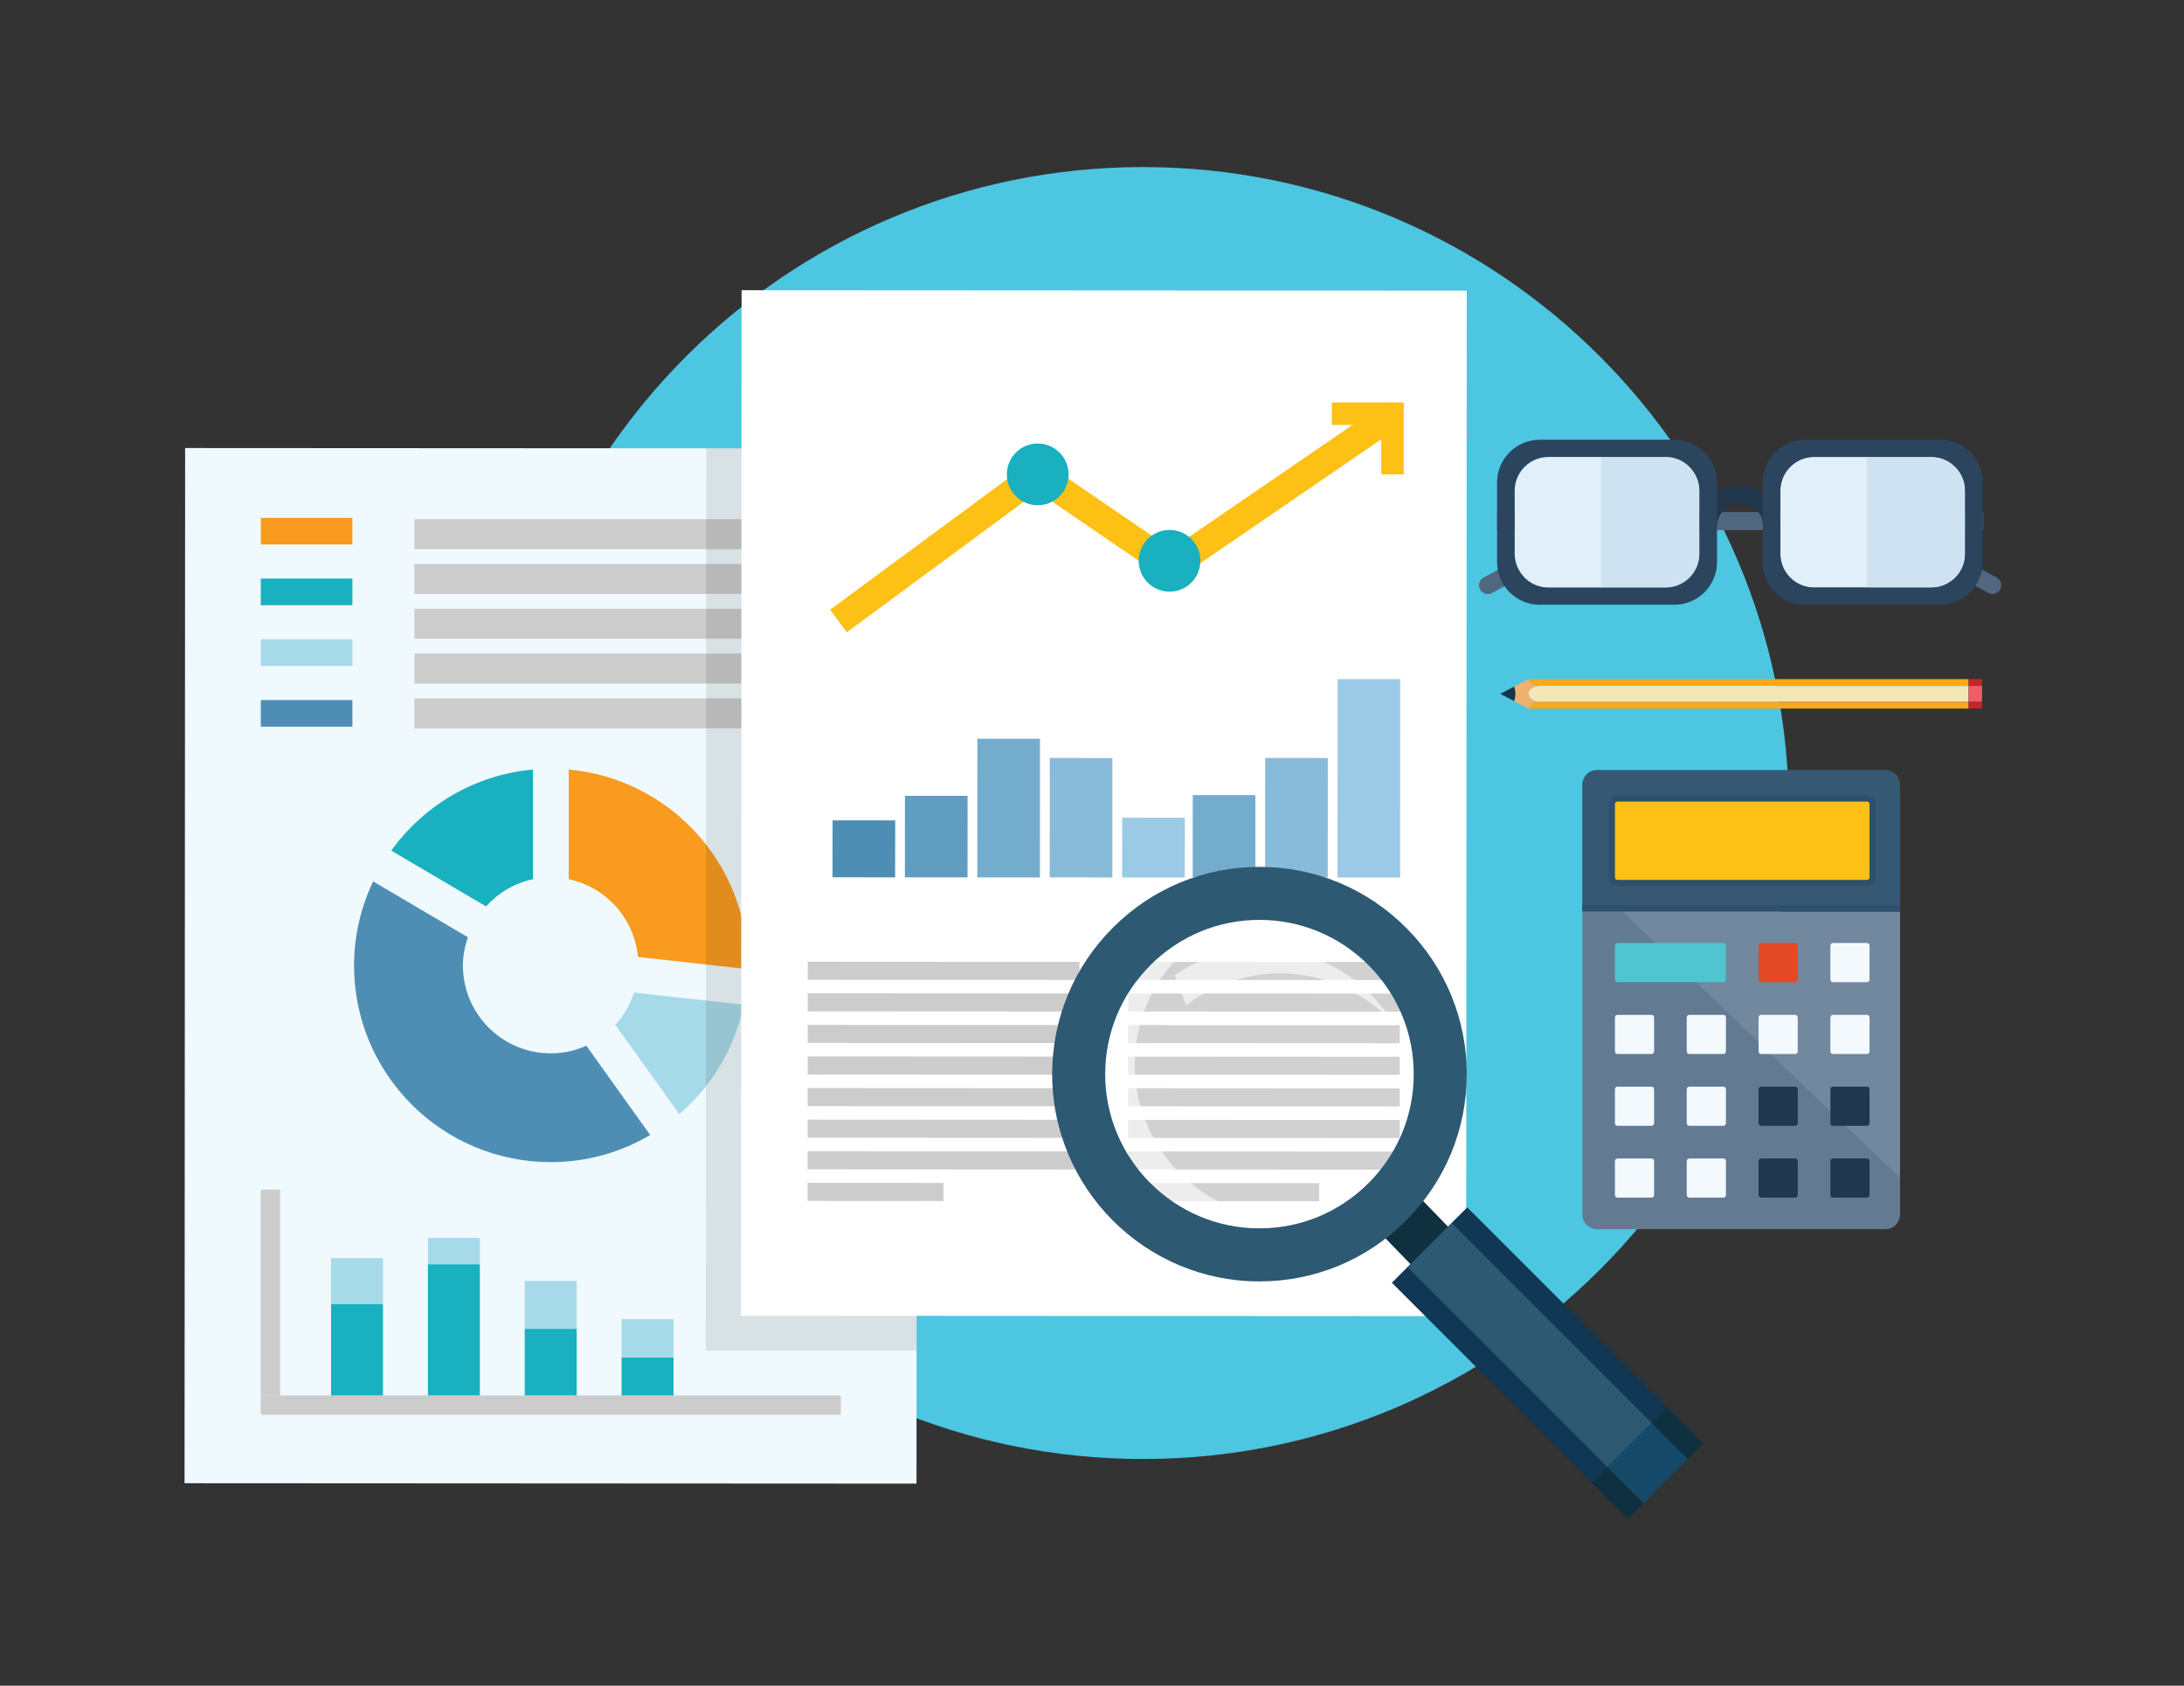 <?xml version="1.0" encoding="UTF-8"?>
<!-- Generator: Adobe Illustrator 16.0.0, SVG Export Plug-In . SVG Version: 6.00 Build 0)  -->
<!DOCTYPE svg PUBLIC "-//W3C//DTD SVG 1.1//EN" "http://www.w3.org/Graphics/SVG/1.1/DTD/svg11.dtd">
<svg version="1.1" id="Layer_1" xmlns="http://www.w3.org/2000/svg" xmlns:xlink="http://www.w3.org/1999/xlink" x="0px" y="0px" width="526px" height="406px" viewBox="0 0 526 406" enable-background="new 0 0 526 406" xml:space="preserve">
<rect x="0" y="0" width="526" height="406" fill="#333333" stroke="none"/>
<g>
	<path id="circle" fill="#4CC6E1" d="M275.275,351.403c-85.922,0-155.576-69.657-155.576-155.583   c0-85.925,69.653-155.583,155.576-155.583c85.93,0,155.583,69.658,155.583,155.583   C430.858,281.746,361.205,351.403,275.275,351.403z"/>
	<g id="pencil">
		<path fill="#F8A81B" d="M474.114,163.565l-106.003,0c0.201,0.848,1.229,1.513,2.517,1.619h103.484L474.114,163.565z"/>
		<path fill="#F5E6B6" d="M474.112,169.038v-3.853H370.628l0.003,0c-0.012,0.001-0.021,0.003-0.033,0.005    c0.011,0,0.026,0,0.036,0.001c-1.441,0.118-2.558,0.931-2.56,1.92c0.002,0.989,1.118,1.801,2.56,1.918    c-0.01,0.001-0.025,0.001-0.036,0.001c0.012,0.001,0.021,0.005,0.033,0.006l-0.003,0H474.112z"/>
		<path fill="#F8A81B" d="M370.628,169.038c-1.288,0.105-2.315,0.771-2.517,1.619h106.001v-1.619H370.628z"/>
		<path fill="#F0B16D" d="M368.111,170.661c0.196-0.85,1.226-1.517,2.517-1.623l0.003,0c-0.012,0-0.021-0.004-0.033-0.006    c0.011,0,0.026,0,0.036-0.001c-1.441-0.117-2.558-0.93-2.56-1.918c0.002-0.989,1.118-1.802,2.56-1.92c-0.01,0-0.025,0-0.036-0.001    c0.012-0.002,0.021-0.004,0.033-0.005l-0.003,0c-1.291-0.106-2.318-0.772-2.517-1.624l-6.791,3.55L368.111,170.661z"/>
		<path fill="#103754" d="M364.653,165.368l-3.333,1.743l3.332,1.743c0.204-0.562,0.316-1.143,0.314-1.743    C364.969,166.511,364.856,165.928,364.653,165.368z"/>
		<g>
			<rect x="474.153" y="163.565" fill="#C6232A" width="3.214" height="1.62"/>
			<rect x="474.153" y="165.185" fill="#F15C69" width="3.212" height="3.853"/>
			<rect x="474.153" y="169.038" fill="#C6232A" width="3.214" height="1.619"/>
		</g>
	</g>
	<g id="glasses">
		<g>
			<g>
				<path fill="#51677F" d="M479.879,143.077c-0.339,0-0.687-0.08-1.001-0.257l-17.784-9.556c-3.422-1.839-7.066-3.251-10.83-4.198      c-3.765-0.953-7.645-1.431-11.53-1.431h-78.175v-4.239h78.175c4.233,0,8.459,0.528,12.565,1.558      c4.1,1.034,8.07,2.575,11.798,4.582l17.786,9.557c1.033,0.554,1.417,1.838,0.863,2.867      C481.363,142.669,480.633,143.077,479.879,143.077z"/>
				<path fill="#51677F" d="M358.321,143.077c0.339,0,0.684-0.08,1.004-0.257l17.782-9.556c3.421-1.839,7.064-3.251,10.827-4.198      c3.765-0.953,7.646-1.431,11.529-1.431h78.179v-4.239h-78.179c-4.234,0-8.46,0.528-12.563,1.558      c-4.103,1.034-8.07,2.575-11.802,4.582l-17.783,9.557c-1.031,0.554-1.417,1.838-0.863,2.867      C356.837,142.669,357.568,143.077,358.321,143.077z"/>
			</g>
		</g>
		<path fill="#21374D" d="M413.53,126.77L413.53,126.77c0-3.072,2.498-5.566,5.568-5.566c3.073,0,5.572,2.495,5.572,5.566l0,0h4.235    l0,0c0-5.417-4.388-9.806-9.808-9.806c-5.416,0-9.806,4.39-9.806,9.806l0,0H413.53z"/>
		<g>
			<path fill="#E1EFFA" d="M409.293,133.402c0,4.463-3.651,8.116-8.114,8.116h-28.27c-4.463,0-8.115-3.652-8.115-8.116v-15.239     c0-4.464,3.652-8.116,8.115-8.116h28.27c4.463,0,8.114,3.652,8.114,8.116V133.402z"/>
			<path fill="#CEE2F1" d="M401.179,110.046h-15.553v31.471h15.553c4.463,0,8.114-3.652,8.114-8.116v-15.239     C409.293,113.699,405.642,110.046,401.179,110.046z"/>
		</g>
		<g>
			<path fill="#E1EFFA" d="M473.281,133.402c0,4.463-3.653,8.116-8.116,8.116h-28.27c-4.463,0-8.114-3.652-8.114-8.116v-15.239     c0-4.464,3.651-8.116,8.114-8.116h28.27c4.463,0,8.116,3.652,8.116,8.116V133.402z"/>
			<path fill="#CEE2F1" d="M465.165,110.046h-15.552v31.471h15.552c4.463,0,8.116-3.652,8.116-8.116v-15.239     C473.281,113.699,469.628,110.046,465.165,110.046z"/>
		</g>
		<path fill="#2B455F" d="M403.283,105.916h-32.479c-5.636,0-10.246,4.611-10.246,10.246v19.241c0,5.635,4.61,10.246,10.246,10.246    h32.479c5.636,0,10.247-4.611,10.247-10.246v-19.241C413.53,110.527,408.919,105.916,403.283,105.916z M409.293,133.402    c0,4.463-3.651,8.116-8.114,8.116h-28.27c-4.463,0-8.115-3.652-8.115-8.116v-15.239c0-4.464,3.652-8.116,8.115-8.116h28.27    c4.463,0,8.114,3.652,8.114,8.116V133.402z"/>
		<path fill="#2B455F" d="M467.27,105.916h-32.478c-5.637,0-10.247,4.611-10.247,10.246v19.241c0,5.635,4.61,10.246,10.247,10.246    h32.478c5.637,0,10.247-4.611,10.247-10.246v-19.241C477.517,110.527,472.906,105.916,467.27,105.916z M473.281,133.402    c0,4.463-3.653,8.116-8.116,8.116h-28.27c-4.463,0-8.114-3.652-8.114-8.116v-15.239c0-4.464,3.651-8.116,8.114-8.116h28.27    c4.463,0,8.116,3.652,8.116,8.116V133.402z"/>
	</g>
	<g id="paper">
		<g>
			<path fill-rule="evenodd" clip-rule="evenodd" fill="#F0F9FD" d="M44.587,107.911l176.289,0.097l-0.139,249.325l-176.29-0.098     L44.587,107.911z"/>
			<g>
				<path fill="#A7DAE9" d="M152.706,239.058c-0.948,2.928-2.474,5.563-4.52,7.766l15.415,21.521      c7.791-6.714,13.387-15.889,15.507-26.358L152.706,239.058z"/>
				<path fill="#F99B1F" d="M136.975,211.763c8.981,1.871,15.786,9.446,16.679,18.734l26.364,2.908c0-0.297,0.038-0.583,0.038-0.89      c0-24.71-18.929-44.987-43.081-47.173V211.763z"/>
				<path fill="#19B0BF" d="M117.063,218.308c2.936-3.252,6.82-5.614,11.304-6.545v-26.42c-14.077,1.265-26.309,8.684-34.137,19.524      L117.063,218.308z"/>
				<path fill="#4E8EB4" d="M141.215,251.861c-2.622,1.172-5.504,1.841-8.554,1.841c-11.695,0-21.178-9.492-21.178-21.187      c0-2.391,0.483-4.642,1.211-6.779l-22.833-13.452c-2.899,6.144-4.592,12.979-4.592,20.231c0,26.177,21.212,47.383,47.393,47.383      c8.737,0,16.903-2.389,23.929-6.535L141.215,251.861z"/>
			</g>
			<g>
				<rect x="62.811" y="124.715" fill="#F99B1F" width="22.061" height="6.42"/>
				<rect x="62.811" y="139.345" fill="#19B0BF" width="22.061" height="6.419"/>
				<rect x="62.811" y="153.975" fill="#A7DAE9" width="22.061" height="6.419"/>
				<rect x="62.811" y="168.606" fill="#4E8EB4" width="22.061" height="6.418"/>
				<rect x="99.809" y="125.035" fill="#CDCCCC" width="102.704" height="7.224"/>
				<rect x="99.809" y="146.622" fill="#CDCCCC" width="102.704" height="7.217"/>
				<rect x="99.809" y="168.209" fill="#CDCCCC" width="102.704" height="7.212"/>
				<rect x="99.809" y="157.417" fill="#CDCCCC" width="102.704" height="7.211"/>
				<rect x="99.809" y="135.833" fill="#CDCCCC" width="102.704" height="7.211"/>
			</g>
			<g>
				<rect x="62.813" y="286.489" fill="#CDCCCC" width="4.668" height="49.604"/>
				<rect x="62.811" y="336.093" fill="#CDCCCC" width="139.702" height="4.668"/>
				<g>
					<rect x="79.736" y="314.035" fill="#19B0BF" width="12.506" height="22.058"/>
					<rect x="79.736" y="303.008" fill="#A7DAE9" width="12.506" height="11.027"/>
				</g>
				<g>
					<rect x="103.059" y="304.483" fill="#19B0BF" width="12.507" height="31.609"/>
					<rect x="103.059" y="298.162" fill="#A7DAE9" width="12.507" height="6.321"/>
				</g>
				<g>
					<rect x="126.381" y="320.043" fill="#19B0BF" width="12.507" height="16.05"/>
					<rect x="126.381" y="308.521" fill="#A7DAE9" width="12.507" height="11.521"/>
				</g>
				<g>
					<rect x="149.704" y="326.901" fill="#19B0BF" width="12.507" height="9.191"/>
					<rect x="149.704" y="317.712" fill="#A7DAE9" width="12.507" height="9.189"/>
				</g>
			</g>
		</g>
		
			<rect x="170.025" y="107.993" transform="matrix(-1 -5.768855e-004 5.768855e-004 -1 390.715 433.394)" opacity="0.1" fill-rule="evenodd" clip-rule="evenodd" fill="#010101" width="50.79" height="217.296"/>
		<g>
			<path fill-rule="evenodd" clip-rule="evenodd" fill="#FFFFFF" d="M178.607,69.9l174.646,0.097l-0.139,247l-174.646-0.099     L178.607,69.9z"/>
			<g>
				<polygon fill-rule="evenodd" clip-rule="evenodd" fill="#4E8EB4" points="200.524,197.58 215.607,197.588 215.582,211.31       200.497,211.3     "/>
				<polygon fill-rule="evenodd" clip-rule="evenodd" fill="#609DC1" points="217.953,191.674 233.038,191.681 233.021,211.318       217.938,211.31     "/>
				
					<rect x="235.384" y="177.924" transform="matrix(-1 -4.531463e-004 4.531463e-004 -1 485.762 389.359)" fill-rule="evenodd" clip-rule="evenodd" fill="#74ACCD" width="15.083" height="33.401"/>
				
					<rect x="252.825" y="182.565" transform="matrix(-1 -6.474574e-004 6.474574e-004 -1 520.606 394.065)" fill-rule="evenodd" clip-rule="evenodd" fill="#88BBDA" width="15.084" height="28.767"/>
				
					<rect x="270.263" y="196.943" transform="matrix(-1 -5.504211e-004 5.504211e-004 -1 555.497 408.438)" fill-rule="evenodd" clip-rule="evenodd" fill="#9BCAE6" width="15.084" height="14.399"/>
				
					<rect x="287.261" y="191.495" transform="matrix(-1 -5.504211e-004 5.504211e-004 -1 589.494 402.982)" fill-rule="evenodd" clip-rule="evenodd" fill="#74ACCD" width="15.083" height="19.829"/>
				
					<rect x="304.703" y="182.561" transform="matrix(-1 -6.798823e-004 6.798823e-004 -1 624.354 394.105)" fill-rule="evenodd" clip-rule="evenodd" fill="#88BBDA" width="15.082" height="28.771"/>
				<polygon fill-rule="evenodd" clip-rule="evenodd" fill="#9BCAE6" points="322.145,163.56 337.229,163.567 337.218,211.347       322.136,211.339     "/>
			</g>
			
				<rect x="194.54" y="231.644" transform="matrix(-1 -5.520900e-004 5.520900e-004 -1 454.389 467.761)" fill-rule="evenodd" clip-rule="evenodd" fill="#CDCCCC" width="65.438" height="4.348"/>
			
				<rect x="194.533" y="239.252" transform="matrix(-1 -5.373080e-004 5.373080e-004 -1 454.378 482.974)" fill-rule="evenodd" clip-rule="evenodd" fill="#CDCCCC" width="65.441" height="4.348"/>
			
				<rect x="194.531" y="246.861" transform="matrix(-1 -5.373080e-004 5.373080e-004 -1 454.366 498.192)" fill-rule="evenodd" clip-rule="evenodd" fill="#CDCCCC" width="65.438" height="4.348"/>
			
				<rect x="194.527" y="254.47" transform="matrix(-1 -5.373080e-004 5.373080e-004 -1 454.355 513.408)" fill-rule="evenodd" clip-rule="evenodd" fill="#CDCCCC" width="65.438" height="4.347"/>
			
				<rect x="194.522" y="262.078" transform="matrix(-1 -5.373080e-004 5.373080e-004 -1 454.34 528.628)" fill-rule="evenodd" clip-rule="evenodd" fill="#CDCCCC" width="65.438" height="4.35"/>
			
				<rect x="194.517" y="269.688" transform="matrix(-1 -5.671104e-004 5.671104e-004 -1 454.319 543.851)" fill-rule="evenodd" clip-rule="evenodd" fill="#CDCCCC" width="65.44" height="4.348"/>
			
				<rect x="194.511" y="277.296" transform="matrix(-1 -5.520900e-004 5.520900e-004 -1 454.31 559.069)" fill-rule="evenodd" clip-rule="evenodd" fill="#CDCCCC" width="65.441" height="4.351"/>
			
				<rect x="194.51" y="284.896" transform="matrix(-1 -5.969126e-004 5.969126e-004 -1 421.568 574.266)" fill-rule="evenodd" clip-rule="evenodd" fill="#CDCCCC" width="32.72" height="4.348"/>
			
				<rect x="271.688" y="231.687" transform="matrix(-1 -5.222877e-004 5.222877e-004 -1 608.694 467.882)" fill-rule="evenodd" clip-rule="evenodd" fill="#CDCCCC" width="65.439" height="4.349"/>
			
				<rect x="271.684" y="239.295" transform="matrix(-1 -5.520900e-004 5.520900e-004 -1 608.674 483.106)" fill-rule="evenodd" clip-rule="evenodd" fill="#CDCCCC" width="65.44" height="4.348"/>
			
				<rect x="271.679" y="246.904" transform="matrix(-1 -5.222877e-004 5.222877e-004 -1 608.669 498.316)" fill-rule="evenodd" clip-rule="evenodd" fill="#CDCCCC" width="65.44" height="4.35"/>
			
				<rect x="271.676" y="254.513" transform="matrix(-1 -5.520900e-004 5.520900e-004 -1 608.65 513.541)" fill-rule="evenodd" clip-rule="evenodd" fill="#CDCCCC" width="65.439" height="4.347"/>
			
				<rect x="271.672" y="262.122" transform="matrix(-1 -5.671104e-004 5.671104e-004 -1 608.632 528.763)" fill-rule="evenodd" clip-rule="evenodd" fill="#CDCCCC" width="65.438" height="4.347"/>
			
				<rect x="271.667" y="269.731" transform="matrix(-1 -5.520900e-004 5.520900e-004 -1 608.624 543.979)" fill-rule="evenodd" clip-rule="evenodd" fill="#CDCCCC" width="65.439" height="4.349"/>
			
				<rect x="271.66" y="277.339" transform="matrix(-1 -5.222877e-004 5.222877e-004 -1 608.617 559.187)" fill-rule="evenodd" clip-rule="evenodd" fill="#CDCCCC" width="65.442" height="4.35"/>
			
				<rect x="271.659" y="284.944" transform="matrix(-1 -5.299171e-004 5.299171e-004 -1 589.228 574.391)" fill-rule="evenodd" clip-rule="evenodd" fill="#CDCCCC" width="46.062" height="4.348"/>
			<g>
				<g>
					<polygon fill="#FDC015" points="203.95,152.28 199.937,146.843 249.738,110.113 282.106,132.241 333.798,96.844        337.612,102.419 282.107,140.428 249.886,118.4      "/>
				</g>
				<g>
					<polygon fill="#FDC015" points="338.086,114.256 332.678,114.256 332.678,102.334 320.756,102.334 320.756,96.929        338.086,96.929      "/>
				</g>
			</g>
			<circle fill="#19B0BF" cx="281.677" cy="135.065" r="7.433"/>
			<circle fill="#19B0BF" cx="249.924" cy="114.256" r="7.433"/>
		</g>
	</g>
	<g id="magnifying_glass">
		<path opacity="0.1" fill="#FFFFFF" d="M277.074,232.45c-7.007,7.008-10.876,16.313-10.898,26.194    c-0.037,20.482,16.594,37.176,37.078,37.207c9.937,0.02,19.287-3.85,26.346-10.903l0,0c7.005-7.004,10.871-16.299,10.889-26.173    c0.02-9.91-3.839-19.239-10.855-26.278c-7.014-7.042-16.333-10.925-26.243-10.944C293.469,221.537,284.121,225.407,277.074,232.45    L277.074,232.45z"/>
		<g>
			<g>
				<path fill="none" d="M334.412,289.762"/>
			</g>
			<g>
				<path fill="#A7DAE9" d="M327.116,287.217c0.413-0.344,0.82-0.699,1.218-1.063C327.937,286.518,327.529,286.873,327.116,287.217z      "/>
				<path fill="#A7DAE9" d="M328.416,286.08c0.401-0.368,0.796-0.744,1.184-1.132C329.212,285.336,328.816,285.712,328.416,286.08z"/>
				<path opacity="0.6" fill="#FFFFFF" d="M277.074,232.45c6.295-6.291,14.427-10.048,23.163-10.769      c-1.707,0.143-3.39,0.402-5.041,0.772c-4.045,1.829-7.77,4.382-11.007,7.624c-7.006,7.007-10.872,16.309-10.891,26.193      c-0.039,20.481,16.595,37.173,37.076,37.214c2.789,0.002,5.539-0.308,8.2-0.902c3.026-1.37,5.876-3.146,8.478-5.312      c-6.689,5.572-15.015,8.597-23.799,8.58c-20.484-0.031-37.115-16.725-37.078-37.207      C266.198,248.764,270.067,239.458,277.074,232.45z"/>
				<path fill="#A7DAE9" d="M300.302,221.676c0.292-0.021,0.586-0.042,0.879-0.06C300.888,221.635,300.595,221.652,300.302,221.676z      "/>
				<path fill="#A7DAE9" d="M301.364,221.605c0.264-0.013,0.525-0.024,0.788-0.032C301.89,221.581,301.628,221.592,301.364,221.605z      "/>
				<path fill="#A7DAE9" d="M302.392,221.565c0.332-0.009,0.664-0.013,0.998-0.013C303.056,221.553,302.724,221.557,302.392,221.565      z"/>
			</g>
			<g>
				<path fill="#0F303F" d="M349.046,304.811c-2.493,2.491-6.537,2.479-9.026-0.018l-7.957-8.215      c-2.483-2.498-2.481-6.532,0.005-9.019c0,0,0.014-0.008,0.021-0.011c2.495-2.487,6.536-2.482,9.027,0.02l7.955,8.213      c2.484,2.492,2.481,6.529-0.009,9.019C349.062,304.8,349.05,304.808,349.046,304.811z"/>
			</g>
		</g>
		<path fill="#2D5972" d="M253.406,258.621c-0.052,27.52,22.304,49.956,49.827,50.006c13.355,0.021,25.93-5.178,35.395-14.645    c0,0,0,0,0-0.004c9.412-9.409,14.604-21.905,14.626-35.182c0.026-13.316-5.152-25.86-14.575-35.315    c-9.422-9.454-21.949-14.676-35.263-14.699c-13.351-0.019-25.911,5.175-35.375,14.637    C258.627,232.835,253.427,245.339,253.406,258.621z M266.176,258.645c0.022-9.881,3.892-19.187,10.898-26.194    c7.047-7.043,16.395-10.913,26.315-10.897c9.91,0.02,19.229,3.902,26.243,10.944c7.017,7.039,10.875,16.368,10.855,26.278    c-0.018,9.874-3.884,19.169-10.889,26.173c-7.059,7.054-16.409,10.923-26.346,10.903    C282.77,295.82,266.139,279.127,266.176,258.645z"/>
		
			<rect x="359.812" y="288.091" transform="matrix(-0.707 0.707 -0.707 -0.707 868.297 296.938)" fill="#103754" width="25.677" height="80.416"/>
		
			<rect x="365.129" y="288.092" transform="matrix(-0.707 0.707 -0.707 -0.707 868.295 296.94)" fill="#2D5972" width="15.04" height="80.415"/>
		
			<rect x="383.882" y="346.204" transform="matrix(-0.707 0.707 -0.707 -0.707 926.409 321.01)" fill="#0F303F" width="25.678" height="12.333"/>
		
			<rect x="389.201" y="346.203" transform="matrix(-0.707 0.707 -0.707 -0.707 926.408 321.033)" fill="#164967" width="15.038" height="12.334"/>
		<g>
			<path opacity="0.6" fill="#FFFFFF" d="M320.186,232.324c-8.885-4.388-18.94-5.066-28.306-1.916     c-3.252,1.094-6.244,2.606-8.956,4.441l2.744,7.275c3.16-2.429,6.761-4.393,10.744-5.733c9.367-3.154,19.419-2.478,28.304,1.909     c4.1,2.023,7.77,4.831,10.797,8.067C331.89,240.374,326.636,235.51,320.186,232.324z"/>
		</g>
	</g>
	<g id="calculator">
		<path fill="#627B93" d="M457.609,219.523h-76.531v72.983c0,0.907,0.347,1.815,1.042,2.507c0.691,0.689,1.597,1.036,2.505,1.036    h69.439c0.906,0,1.813-0.347,2.506-1.036c0.689-0.691,1.039-1.6,1.039-2.507V219.523z"/>
		<polygon opacity="0.1" fill="#FFFFFF" points="390.76,219.523 457.609,219.523 457.609,283.733   "/>
		<g>
			<g>
				<g>
					<path fill="#50C4D0" d="M415.678,235.941c0,0.343-0.281,0.623-0.621,0.623h-25.493c-0.342,0-0.618-0.28-0.618-0.623v-8.203       c0-0.336,0.276-0.617,0.618-0.617h25.493c0.34,0,0.621,0.281,0.621,0.617V235.941z"/>
				</g>
				<g>
					<path fill="#E44925" d="M432.974,235.941c0,0.343-0.28,0.623-0.622,0.623h-8.194c-0.339,0-0.618-0.28-0.618-0.623v-8.203       c0-0.336,0.279-0.617,0.618-0.617h8.194c0.342,0,0.622,0.281,0.622,0.617V235.941z"/>
				</g>
				<g>
					<g>
						<path fill="#F3F9FD" d="M450.266,235.941c0,0.343-0.276,0.623-0.617,0.623h-8.197c-0.338,0-0.616-0.28-0.616-0.623v-8.203        c0-0.336,0.278-0.617,0.616-0.617h8.197c0.341,0,0.617,0.281,0.617,0.617V235.941z"/>
					</g>
				</g>
				<g>
					<g>
						<path fill="#F3F9FD" d="M398.378,253.243c0,0.338-0.274,0.614-0.616,0.614h-8.198c-0.342,0-0.618-0.276-0.618-0.614v-8.203        c0-0.342,0.276-0.617,0.618-0.617h8.198c0.342,0,0.616,0.275,0.616,0.617V253.243z"/>
					</g>
				</g>
				<g>
					<g>
						<path fill="#F3F9FD" d="M415.678,253.243c0,0.338-0.281,0.614-0.621,0.614h-8.197c-0.341,0-0.619-0.276-0.619-0.614v-8.203        c0-0.342,0.278-0.617,0.619-0.617h8.197c0.34,0,0.621,0.275,0.621,0.617V253.243z"/>
					</g>
				</g>
				<g>
					<g>
						<path fill="#F3F9FD" d="M432.974,253.243c0,0.338-0.28,0.614-0.622,0.614h-8.194c-0.339,0-0.618-0.276-0.618-0.614v-8.203        c0-0.342,0.279-0.617,0.618-0.617h8.194c0.342,0,0.622,0.275,0.622,0.617V253.243z"/>
					</g>
				</g>
				<g>
					<g>
						<path fill="#F3F9FD" d="M450.266,253.243c0,0.338-0.276,0.614-0.617,0.614h-8.197c-0.338,0-0.616-0.276-0.616-0.614v-8.203        c0-0.342,0.278-0.617,0.616-0.617h8.197c0.341,0,0.617,0.275,0.617,0.617V253.243z"/>
					</g>
				</g>
				<g>
					<g>
						<path fill="#F3F9FD" d="M398.378,270.536c0,0.341-0.274,0.618-0.616,0.618h-8.198c-0.342,0-0.618-0.277-0.618-0.618v-8.199        c0-0.341,0.276-0.618,0.618-0.618h8.198c0.342,0,0.616,0.277,0.616,0.618V270.536z"/>
					</g>
				</g>
				<g>
					<g>
						<path fill="#F3F9FD" d="M415.678,270.536c0,0.341-0.281,0.618-0.621,0.618h-8.197c-0.341,0-0.619-0.277-0.619-0.618v-8.199        c0-0.341,0.278-0.618,0.619-0.618h8.197c0.34,0,0.621,0.277,0.621,0.618V270.536z"/>
					</g>
				</g>
				<g>
					<path fill="#21374D" d="M432.974,270.536c0,0.341-0.28,0.618-0.622,0.618h-8.194c-0.339,0-0.618-0.277-0.618-0.618v-8.199       c0-0.341,0.279-0.618,0.618-0.618h8.194c0.342,0,0.622,0.277,0.622,0.618V270.536z"/>
				</g>
				<g>
					<g>
						<path fill="#F3F9FD" d="M398.378,287.833c0,0.342-0.274,0.618-0.616,0.618h-8.198c-0.342,0-0.618-0.276-0.618-0.618v-8.195        c0-0.341,0.276-0.622,0.618-0.622h8.198c0.342,0,0.616,0.281,0.616,0.622V287.833z"/>
					</g>
				</g>
				<g>
					<g>
						<path fill="#F3F9FD" d="M415.678,287.833c0,0.342-0.281,0.618-0.621,0.618h-8.197c-0.341,0-0.619-0.276-0.619-0.618v-8.195        c0-0.341,0.278-0.622,0.619-0.622h8.197c0.34,0,0.621,0.281,0.621,0.622V287.833z"/>
					</g>
				</g>
				<g>
					<g>
						<path fill="#21374D" d="M432.974,287.833c0,0.342-0.28,0.618-0.622,0.618h-8.194c-0.339,0-0.618-0.276-0.618-0.618v-8.195        c0-0.341,0.279-0.622,0.618-0.622h8.194c0.342,0,0.622,0.281,0.622,0.622V287.833z"/>
					</g>
				</g>
				<g>
					<path fill="#21374D" d="M450.266,287.833c0,0.342-0.276,0.618-0.617,0.618h-8.197c-0.338,0-0.616-0.276-0.616-0.618v-8.195       c0-0.341,0.278-0.622,0.616-0.622h8.197c0.341,0,0.617,0.281,0.617,0.622V287.833z"/>
				</g>
				<g>
					<path fill="#21374D" d="M450.266,270.536c0,0.341-0.276,0.618-0.617,0.618h-8.197c-0.338,0-0.616-0.277-0.616-0.618v-8.199       c0-0.341,0.278-0.618,0.616-0.618h8.197c0.341,0,0.617,0.277,0.617,0.618V270.536z"/>
				</g>
			</g>
		</g>
		<path fill="#375872" d="M457.609,189.005c0-0.91-0.35-1.817-1.039-2.509c-0.693-0.693-1.6-1.039-2.506-1.039h-69.439    c-0.908,0-1.813,0.346-2.505,1.039c-0.695,0.692-1.042,1.599-1.042,2.509v30.518h76.531V189.005z"/>
		<path fill="#2F506C" d="M389.563,213.4c-0.557,0-1.086-0.216-1.479-0.612c-0.395-0.395-0.614-0.919-0.614-1.478v-17.634    c0-0.558,0.22-1.084,0.614-1.478c0.394-0.394,0.923-0.614,1.479-0.614h60.085c0.563,0,1.092,0.22,1.486,0.619    c0.389,0.388,0.608,0.915,0.608,1.473v17.634c0,0.559-0.22,1.083-0.612,1.478c-0.391,0.392-0.919,0.612-1.482,0.612H389.563z"/>
		<path fill="#FDC015" d="M389.563,193.059c-0.157,0-0.316,0.061-0.437,0.181s-0.182,0.279-0.182,0.437v17.634    c0,0.154,0.062,0.315,0.182,0.436c0.12,0.121,0.279,0.182,0.437,0.182h60.085c0.16,0,0.315-0.061,0.438-0.182    c0.118-0.12,0.179-0.281,0.179-0.436v-17.634c0-0.158-0.061-0.316-0.179-0.437c-0.123-0.121-0.278-0.181-0.438-0.181H389.563z"/>
		<rect x="381.078" y="218.049" fill="#2F506C" width="76.531" height="1.475"/>
	</g>
</g>
</svg>